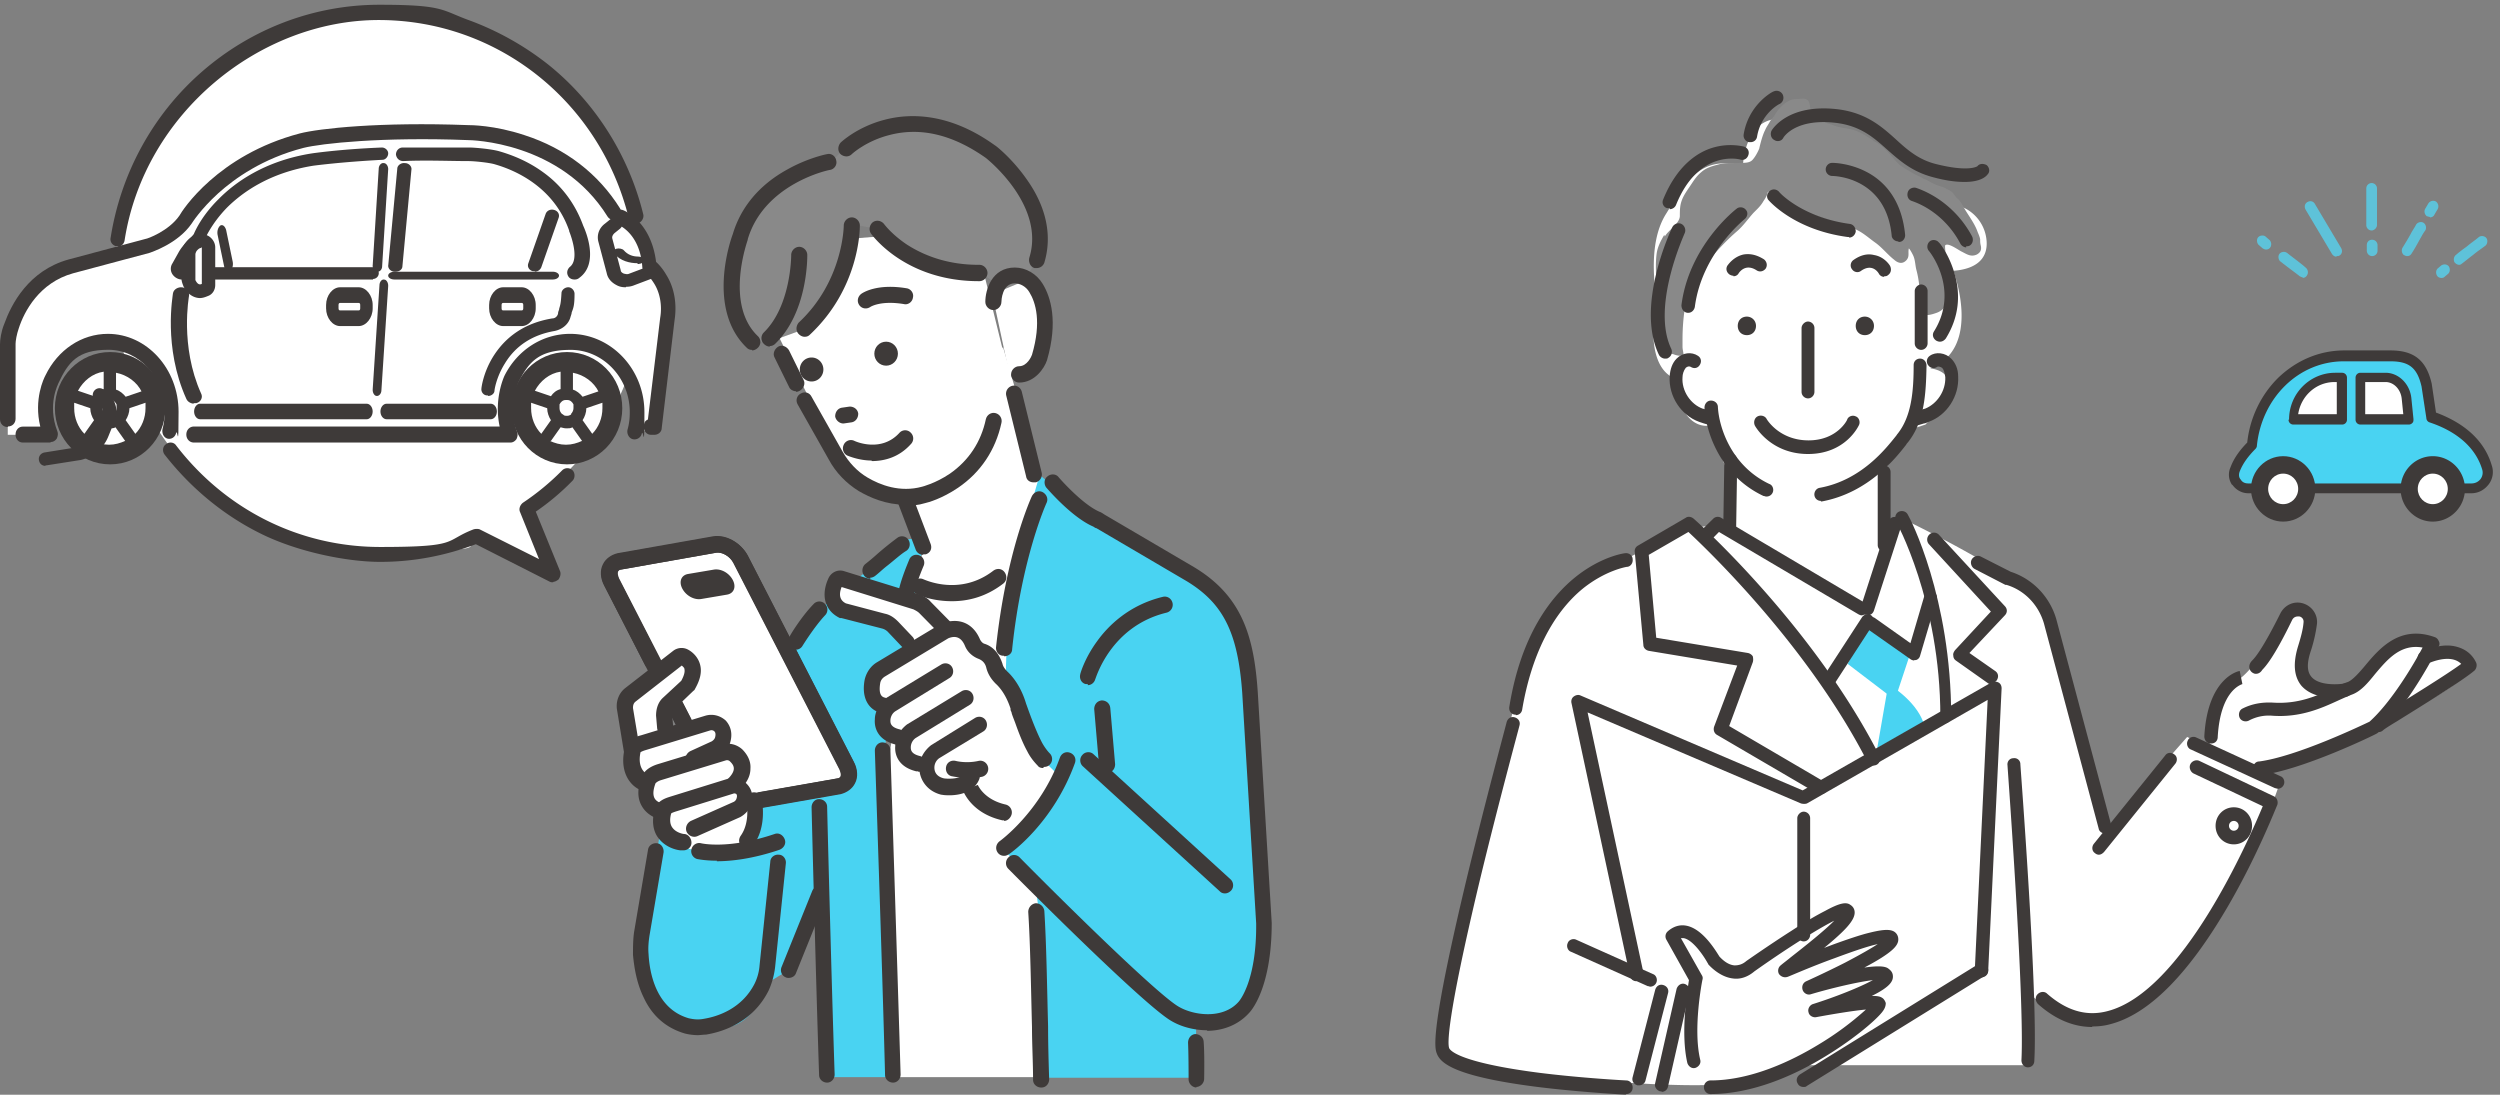 <svg width="322" height="141" fill="none" xmlns="http://www.w3.org/2000/svg"><rect width="100%" height="100%" fill="#808080" stroke="none"/><path d="M284.814 96.465l-3.108-1.545-10.638 12.078s-6.078-25.069-7.805-28.65c-1.658-3.582-17.752-11.306-17.752-11.306l-2.625.843-.69-6.53 4.075-6.11 1.727-.562c6.424-6.811.621-7.233.621-7.233 6.77-2.668 2.97-12.569 2.97-12.569 3.592-.28 4.421-2.107 4.283-3.862a5.147 5.147 0 00-2.97-4.284c-2.072-.983-5.595-2.879-8.772-5.688-4.905-4.283-13.263-5.477-13.263-5.477-6.009-1.685-6.354 5.477-6.354 5.477s4.42 1.124-.622.14c-5.042-.912-6.7 2.178-9.325 6.391-2.625 4.213-1.105 10.744-1.243 11.376-1.589 8.918 2.417 9.76 2.417 9.76.691 6.812 4.283 6.11 4.283 6.11l2.279 5.407-.207 7.303-5.319.561s-11.328 6.11-13.193 6.882c-8.288 3.37-13.124 38.06-13.124 38.06s-4.627 17.766-4.697 21.347c0 3.581 26.317 5.758 34.952 5.337 6.769-.351 11.673-2.528 11.673-2.528h28.804v-9.55s6.009 7.794 15.887.491c9.877-7.303 16.37-26.754 16.37-26.754l-2.832-2.457s25.903-8.006 27.629-13.202c0 0-3.039-2.88-5.525-1.685 0 0-.898-3.511-5.526-.14 0 0-3.868 7.513-10.776 3.16 0 0 1.589-9.06 0-8.568-1.588.492-5.388 6.882-7.736 8.778 0 0-5.457 4.985-3.868 9.129v.07z" fill="#fff"/><path d="M291.1 99.835h.138c5.388-.702 14.506-5.126 14.851-5.336 0 0 .138-.07.207-.14 3.937-3.371 7.667-10.815 7.805-11.096a.643.643 0 000-.702.841.841 0 00-.483-.492c-4.49-1.615-7.115 1.405-8.98 3.652-.829.983-1.588 1.826-2.21 2.107-.622.21-1.243.491-1.934.842-2.141.983-4.49 2.037-7.736 1.826-1.382-.07-2.694.14-3.938.773-.414.21-.552.772-.345 1.193.207.422.76.562 1.174.351a5.425 5.425 0 012.97-.632c3.661.281 6.424-.983 8.566-1.966.621-.28 1.243-.562 1.796-.772 1.105-.422 2.003-1.475 2.901-2.598 1.657-1.967 3.315-3.933 6.147-3.441-1.105 2.106-4.006 7.022-6.838 9.55-1.036.491-9.394 4.494-14.229 5.126-.484 0-.829.491-.76.983 0 .421.414.772.829.772h.069z" fill="#3E3A39"/><path d="M305.744 94.007a.975.975 0 01.069-1.264c.069-.07.207-.14 1.934-1.263 2.417-1.545 7.252-4.495 9.256-5.97-.553-.561-1.796-1.123-4.421 0-.415.211-.967 0-1.105-.42-.208-.422 0-.984.414-1.124 2.003-.913 3.661-1.053 5.043-.492 1.45.562 1.934 1.756 2.003 1.896.138.351 0 .773-.208.983-1.45 1.264-7.045 4.705-10.084 6.601-.829.492-1.589.983-1.727 1.124a.778.778 0 01-.553.21c-.207 0-.483-.07-.621-.28zm-5.112-4.143c.898 0 1.52-.14 1.589-.14.483-.07.76-.562.69-.984-.069-.491-.552-.772-.967-.702-.828.14-3.246.281-4.213-.842-.622-.703-.622-1.826-.069-3.441a19.21 19.21 0 00.76-3.37c.138-1.195-.622-2.318-1.796-2.67-1.175-.35-2.349.212-2.901 1.265-2.28 4.564-3.247 5.688-3.592 6.039-.138.14-.346.35-.415.702-.069.492.207.913.691 1.053.414.07.76-.14.967-.491.414-.421 1.52-1.615 3.868-6.46.277-.492.76-.422.898-.422s.622.21.553.773c-.069.912-.346 1.895-.691 3.02-.691 2.246-.553 3.931.414 5.125 1.106 1.264 2.902 1.545 4.214 1.545zm-15.818 5.899c.484 0 .829-.351.829-.843.346-6.039 3.04-6.741 3.178-6.811l-.346-1.686c-.138 0-4.144.843-4.559 8.427 0 .491.346.913.829.913h.069z" fill="#3E3A39"/><path d="M246.133 83.895l-2.072 6.25-6.079-4.635 2.556-5.547 5.595 3.932z" fill="#49D3F2"/><path d="M243.232 88.109s3.453 2.036 4.489 4.915l-5.94 3.37 1.451-8.355v.07z" fill="#49D3F2"/><path d="M222.786 68.938c.483 0 .829-.35.829-.842l.138-8.778c0-.491-.346-.913-.829-.913-.484 0-.829.351-.829.843l-.138 8.778c0 .491.345.912.829.912zm19.893 2.107c.484 0 .829-.421.829-.843v-9.41a.846.846 0 00-.829-.842c-.414 0-.828.421-.828.843v9.41c0 .491.414.842.828.842zm-9.809-19.732c.484 0 .829-.422.829-.843v-8.216a.846.846 0 00-.829-.842c-.414 0-.829.421-.829.842v8.216c0 .492.415.843.829.843zm.001 7.162c4.835 0 6.493-3.581 6.562-3.721.207-.422 0-.984-.415-1.124-.414-.21-.967 0-1.105.421 0 .07-1.312 2.669-4.973 2.669-3.799 0-5.388-2.739-5.388-2.739-.207-.421-.76-.562-1.174-.351-.415.21-.553.772-.346 1.194.069.14 2.072 3.651 6.839 3.651zm38.198 48.734h.207c.484-.141.76-.632.622-1.054l-7.046-26.403c-.829-2.879-3.039-5.196-5.871-6.109l-3.868-1.966c-.415-.21-.967 0-1.174.421-.208.422 0 .983.414 1.194l3.937 2.036h.138c2.349.703 4.145 2.599 4.836 4.986l7.045 26.403c.069.421.484.632.829.632l-.069-.14zm-51.598 32.792c0-.491.414-.842.829-.842 5.249 0 10.499-2.528 13.953-4.635a38.831 38.831 0 006.078-4.494c-1.588.14-4.144.562-6.424.983-.414.07-.898-.211-.967-.632-.138-.421.138-.913.553-1.053 2.901-.913 6.078-2.177 7.736-3.09-1.796.211-5.18.983-8.012 1.826-.415.14-.898-.141-1.037-.562-.138-.421 0-.913.484-1.124 0 0 2.487-1.123 4.973-2.387 2.142-1.124 3.454-1.896 4.214-2.388-1.036.211-2.763.773-5.595 1.826-3.109 1.124-5.941 2.388-6.01 2.388-.414.14-.829 0-1.105-.351a.887.887 0 01.207-1.124c.415-.351.898-.702 1.313-1.053 1.796-1.405 4.282-3.371 5.595-4.705-2.28 1.123-6.631 3.932-10.292 6.53-.829.703-1.796 1.054-2.763.913-1.796-.21-3.109-1.755-3.178-1.825 0 0 0-.071-.069-.141-.414-.772-1.865-3.019-3.108-3.23h-.345l2.693 4.775c.139.211.139.421.07.632 0 0-1.244 6.179-.277 10.252.138.492-.207.913-.621 1.054-.484.14-.898-.211-1.036-.632-.898-3.933-.001-9.27.207-10.674l-2.901-5.196a.86.86 0 01.138-1.054c.69-.632 1.519-.913 2.348-.772 2.211.351 3.938 3.371 4.352 4.003.207.21.967 1.053 1.934 1.123.553 0 1.036-.14 1.52-.562 0 0 2.901-2.036 5.871-3.932 1.727-1.124 3.177-1.966 4.283-2.528 1.795-.983 2.693-1.194 3.246-.772.345.21.553.561.553.983 0 .983-1.106 2.247-3.938 4.564.346-.14.76-.281 1.106-.421 1.934-.703 3.591-1.264 4.766-1.545 2.003-.492 2.97-.492 3.453.14.208.281.277.632.208.983-.138.562-.622 1.405-4.352 3.371 2.003-.281 2.763-.14 3.108.14.277.211.484.422.553.773.138.772-.276 1.545-2.694 2.738.967 0 1.174.141 1.382.281.207.141.345.422.414.632 0 .492-.207.843-.484 1.194-.898 1.124-3.937 3.722-8.012 6.109-3.454 2.037-8.704 4.424-14.091 4.424-.484 0-.829-.421-.829-.842v-.071z" fill="#3E3A39"/><path d="M214.429 30.457c.483-.842 1.865-1.615 1.934-2.598 0-.562 0-1.123.138-1.685.207-.773.552-1.264.967-1.896.552-.772.898-1.475 1.658-2.107.621-.561 1.381-.772 2.21-.983.898-.28 1.934-.14 2.901-.21.484 0 1.105 0 1.451-.352.345-.35.69-.983.898-1.474 0 0 .345-1.615.759-2.388.139-.35.346-.632.553-.983.207-.421.622-.772.829-1.194.345-.561 1.036-1.264 1.589-1.544.345-.211.69-.281 1.105-.281.414 0 .967-.14 1.312.07.346.21.346.632.415.983s.276.702.552.913c.277.28.691.562 1.036.772.208.14.346.281.553.351.276.14.553.14.829.281.829.351 1.796.351 2.694.632.621.21 1.174.492 1.796.913.207.14.414.21.552.351.277.21.622.351.898.562.898.632 1.658 1.685 2.418 2.458.414.421.967.702 1.45.983.415.28.829.491 1.313.702.207.07.345.21.483.28.208.071.415.141.622.282.414.21.76.421 1.174.562.346.14.76.21 1.105.42.277.141.76.352.967.633.139.21.277.421.415.562.138.14.276.21.414.421.277.351.484.772.691 1.123.553.913 1.243 1.826 1.589 2.81.138.35.276.631.345.982 0 .281 0 .492.069.773.138.562 0 .913-.483 1.194-.76.35-1.244 0-1.934-.351-.346-.14-1.727-1.194-2.142-.843-.069.07 0 .562 0 .702 0 .492.208.983.415 1.475.207.561.207.983.276 1.545 0 .491.207.913.207 1.334 0 1.404-.621 3.16-2.003 3.651-.414.14-1.174.422-1.589.211-.483-.28-.483-1.334-.552-1.756 0-1.264-.138-2.738-.484-4.002-.138-.562-.138-1.124-.345-1.685-.069-.211-.484-.983-.622-1.054-.138.562.138 1.053-.345 1.545-.484.492-1.036.351-1.52-.07-.898-.702-1.588-1.615-2.486-2.247-.691-.492-1.313-1.053-2.073-1.475-1.174-.632-2.279-.913-3.522-1.264-1.175-.35-2.28-.772-3.385-1.194-.622-.28-1.243-.632-1.865-.912-.553-.281-1.243-.492-1.796-.843-.207-.14-.483-.281-.691-.492-.069-.07-.138-.35-.345-.35-.207 0-.138.21-.207.35a5.271 5.271 0 01-.484.843c-.345.632-.829 1.053-1.312 1.545-.691.772-1.313 1.685-2.142 2.387-.897.773-1.726 1.616-2.555 2.528-2.072 2.247-3.799 4.916-4.214 8.005a27.624 27.624 0 00-.207 3.371v.913c0 .421.138.772.138 1.123-.414.141-.967 0-1.312-.14-.553-.14-.898-.07-1.244-.632-.552-.983-.345-2.177-.483-3.3-.138-1.686-.484-3.23-.484-4.916 0-1.334-.138-2.809.069-4.213.139-.843.553-1.615.967-2.317l.07.21z" fill="#898989"/><path d="M246.755 54.753h.345c.207-.07.484-.14.691-.21.207 0 .414-.141.622-.211 2.348-.843 3.937-3.3 3.799-5.829 0-.983-.346-1.755-.898-2.317-.76-.773-2.003-.913-2.763-.351-.415.28-.484.843-.208 1.194.277.42.829.491 1.175.21.138-.07.414 0 .621.14.277.282.346.773.415 1.195.069 1.755-1.036 3.44-2.625 4.072-.138 0-.345.14-.553.14-.276.071-.621.141-.898.282-.414.21-.621.702-.483 1.123.138.351.483.562.76.562zm-26.248 0c.345 0 .622-.21.76-.562.207-.421 0-.983-.484-1.123-.276-.14-.621-.211-.898-.281-.207 0-.345-.14-.552-.14-1.589-.563-2.763-2.318-2.625-4.073 0-.352.138-.843.414-1.194.208-.21.484-.21.622-.14.415.28.898.21 1.174-.211.277-.422.208-.913-.207-1.194-.829-.562-2.003-.422-2.763.351-.552.562-.829 1.334-.898 2.317-.138 2.528 1.451 4.986 3.799 5.829l.622.21c.276.07.483.14.691.21h.345z" fill="#3E3A39"/><path d="M227.552 63.953a.85.85 0 00.76-.492c.207-.421 0-.983-.415-1.123-4.904-2.318-6.493-7.303-6.631-9.902 0-.491-.414-.842-.898-.842-.483 0-.829.421-.829.913.139 2.949 1.934 8.707 7.599 11.375.138 0 .207.07.345.07h.069zm19.894-18.89c.483 0 .829-.422.829-.843v-6.74a.847.847 0 00-.829-.843c-.415 0-.829.421-.829.843v6.741c0 .492.414.843.829.843zm5.801-13.342c.139 0 .277 0 .415-.07.414-.21.553-.772.345-1.194-1.519-2.879-4.144-5.196-7.183-6.25-.415-.14-.967.071-1.106.563-.138.491.069.983.553 1.123 2.625.913 4.904 2.95 6.217 5.477.138.281.483.492.759.492v-.14zm-38.75 14.466c.138 0 .277 0 .346-.07.414-.211.621-.703.414-1.194-2.625-5.478 1.727-14.817 1.727-14.887.207-.422 0-.983-.415-1.194-.414-.21-.967 0-1.174.421-.207.422-4.766 10.112-1.727 16.432.138.28.484.492.76.492h.069zm34.399-23.385c-2.625-.702-4.213-2.106-5.802-3.51-1.727-1.545-3.385-3.02-6.424-3.441-5.319-.703-6.907 1.755-6.977 1.896-.207.42-.759.561-1.174.28-.414-.21-.552-.772-.345-1.193.069-.14 2.141-3.582 8.703-2.739 3.523.492 5.457 2.177 7.322 3.862 1.451 1.334 2.901 2.598 5.112 3.16 4.144 1.053 5.318.351 5.387.281.277-.351.76-.351 1.175-.14.345.28.483.842.138 1.193-.208.281-.898.983-2.97.983-1.037 0-2.349-.14-4.145-.632zm-10.706 7.796c.414 0 .76-.351.829-.773 0-.491-.277-.913-.76-.983-6.148-.843-9.118-4.073-9.118-4.143-.345-.351-.829-.421-1.243-.07-.346.35-.415.842-.069 1.194.138.14 3.315 3.791 10.154 4.704h.138l.069.07zm6.355.562h.069c.484 0 .829-.492.76-.983-.484-4.776-2.97-7.023-5.043-8.076-2.21-1.123-4.213-1.123-4.351-1.123-.484 0-.829.42-.829.842 0 .492.414.843.829.843.276 0 6.907.14 7.667 7.654 0 .421.414.772.829.772l.069.07zM225.48 18.309c.414 0 .76-.28.829-.702.483-2.95 2.832-4.213 2.901-4.213.414-.211.622-.703.414-1.194a.882.882 0 00-1.174-.422c-.138 0-3.246 1.686-3.868 5.548-.069.491.276.913.691.983h.207zm-10.431 8.637c.346 0 .691-.21.829-.562 2.902-7.162 8.082-5.898 8.289-5.828.484.14.898-.14 1.036-.632.139-.492-.138-.913-.621-1.053-.069 0-1.796-.492-3.937.14-1.935.562-4.628 2.247-6.424 6.671-.208.421 0 .983.483 1.124h.345v.14zm2.418 13.342c.414 0 .76-.351.829-.773.898-6.881 6.355-11.235 6.424-11.305.345-.281.483-.843.138-1.194-.276-.351-.829-.421-1.174-.14-.277.21-6.148 4.845-7.115 12.429 0 .491.276.913.76.983h.138zm22.725.492c.622 0 1.175.49 1.175 1.193 0 .702-.484 1.194-1.175 1.194-.69 0-1.174-.492-1.174-1.194s.484-1.194 1.174-1.194zm-15.195 0c.621 0 1.174.49 1.174 1.193 0 .702-.483 1.194-1.174 1.194s-1.174-.492-1.174-1.194.483-1.194 1.174-1.194zm24.866 3.23c.276 0 .552-.14.76-.421 1.657-2.669 2.003-5.618 1.036-8.637-.691-2.248-1.865-3.722-1.934-3.722-.277-.351-.829-.422-1.175-.14-.345.28-.414.842-.138 1.193.207.21 4.007 5.056.691 10.393-.276.421-.138.913.276 1.194.138.07.277.14.484.14zm-7.184-8.427c.138 0 .345 0 .483-.14.415-.281.484-.773.277-1.194-.069-.14-.76-1.194-2.073-1.404-.828-.211-1.726 0-2.624.632-.415.28-.484.842-.208 1.193.277.422.829.492 1.175.211 1.312-.913 2.072 0 2.279.351a.759.759 0 00.691.422v-.07zm-19.41 0c.277 0 .553-.14.691-.42.207-.282.967-1.195 2.28-.352.414.28.898.14 1.174-.21.276-.422.138-.914-.207-1.194-.898-.562-1.727-.773-2.625-.632-1.313.28-2.003 1.334-2.072 1.404-.277.421-.138.913.276 1.194.138.07.276.14.483.14v.07zm11.26 29.001h.138c6.009-1.123 9.532-5.617 10.844-7.303.07-.14.139-.21.208-.28 2.141-2.669 2.348-6.18 2.417-9.902 0-.491-.345-.912-.829-.912-.483 0-.828.35-.828.842 0 3.37-.277 6.6-2.073 8.848-.069.07-.138.21-.207.28-1.243 1.546-4.421 5.689-9.808 6.672-.484.07-.76.562-.691.983a.824.824 0 00.829.702v.07zm5.18 14.676c.276 0 .552-.14.76-.42.207-.422.069-.984-.277-1.194L221.68 66.69a.827.827 0 00-1.036.14l-1.727 1.686a.901.901 0 000 1.264.866.866 0 001.244 0l1.243-1.264 17.959 10.604c.138.07.277.14.415.14h-.069z" fill="#3E3A39"/><path d="M240.538 79.26c.346 0 .691-.21.829-.631l3.523-10.885c.138-.491-.069-.983-.552-1.123-.484-.14-.968.07-1.106.562l-3.522 10.884c-.139.491.069.983.552 1.123h.276v.07zm5.94 5.76h.276a.755.755 0 00.553-.563l2.141-7.232a.845.845 0 00-.552-1.054c-.484-.14-.898.14-1.036.562l-1.796 6.11-4.559-3.23c-.415-.282-.898-.141-1.175.21-.276.421-.138.913.208 1.194l5.595 3.932c.138.07.345.14.483.14l-.138-.07z" fill="#3E3A39"/><path d="M235.427 88.74a.76.76 0 00.691-.42l5.111-7.865c.276-.422.138-.913-.207-1.194-.415-.281-.898-.14-1.174.21l-5.112 7.865c-.276.421-.138.913.207 1.194.138.07.277.14.484.14v.07z" fill="#3E3A39"/><path d="M210.837 126.309h.207c.483-.07.76-.562.622-1.053l-7.184-33.496 27.491 11.727c.277.071.553.071.76 0l23.278-13.342-1.658 34.83c0 .492.346.913.829.913.484 0 .898-.351.898-.843l1.727-36.374c0-.351-.138-.632-.414-.773a1.01 1.01 0 00-.898 0l-24.314 13.904-28.597-12.218c-.276-.14-.622-.07-.898.14-.276.21-.345.562-.276.843l7.529 35.11a.824.824 0 00.829.702l.069-.07z" fill="#3E3A39"/><path d="M232.318 140.002c.138 0 .277 0 .415-.14l22.932-14.185c.415-.281.553-.773.277-1.194-.277-.421-.76-.562-1.175-.281l-22.932 14.185c-.415.281-.553.772-.277 1.194.139.281.415.421.76.421zm-22.863.913c.484 0 .829-.351.829-.842 0-.492-.345-.913-.829-.913 0 0-5.595-.281-11.19-.983-10.361-1.335-11.466-2.879-11.604-3.16-.208-.492-.415-3.441 4.006-21.909 2.418-9.972 5.042-19.592 5.042-19.662.139-.492-.138-.913-.621-1.053-.484-.14-.898.14-1.036.632 0 .07-2.625 9.76-5.043 19.732-4.904 20.434-4.213 22.26-3.937 22.962.484 1.264 2.418 2.949 12.986 4.283 5.664.703 11.259.984 11.328.984l.069-.071zm22.863-19.662c.484 0 .829-.421.829-.843v-15.027a.846.846 0 00-.829-.842c-.414 0-.828.421-.828.842v15.027c0 .492.414.843.828.843zm37.161 10.955c.76 0 1.52-.071 2.28-.281 4.973-1.264 10.085-6.39 15.265-15.309 3.799-6.53 6.217-12.85 6.286-12.92.138-.422 0-.913-.414-1.124l-9.602-4.564c-.414-.21-.967 0-1.174.421-.207.422 0 .983.414 1.194l8.911 4.213c-1.727 4.143-10.292 23.946-20.031 26.403-2.694.703-5.25-.07-7.737-2.247-.345-.351-.898-.281-1.243.07-.345.352-.276.913.069 1.264 2.21 1.967 4.559 2.95 6.976 2.95v-.07zm.829-22.12c.277 0 .484-.14.691-.351l9.187-11.376c.276-.35.276-.913-.138-1.194-.346-.28-.898-.28-1.174.14l-9.187 11.377c-.277.351-.277.913.138 1.193a.774.774 0 00.552.211h-.069z" fill="#3E3A39"/><path d="M212.563 127.081a.848.848 0 00.76-.492c.207-.421 0-.983-.414-1.123l-9.878-4.424c-.414-.211-.967 0-1.105.421-.207.421 0 .983.414 1.123l9.878 4.424c.138 0 .207.071.345.071zm43.931-39.113c.276 0 .552-.14.69-.351.277-.422.208-.913-.207-1.194l-3.315-2.317 4.559-4.845c.345-.352.345-.843 0-1.194l-8.497-9.2a.865.865 0 00-1.243 0 .901.901 0 000 1.265l7.944 8.637-4.628 4.986c-.139.21-.277.421-.208.702 0 .28.139.491.346.632l4.075 2.879c.138.14.346.14.484.14v-.14zm-21.965 14.326c.276 0 .553-.141.76-.422.207-.421.069-.983-.346-1.193l-12.226-7.163 3.04-8.216c.069-.21.069-.491 0-.772a1.01 1.01 0 00-.622-.422l-11.812-1.966-.967-10.673 5.112-2.95c2.555 2.388 15.403 14.677 23.07 29.634.208.421.76.561 1.175.35.414-.21.552-.772.345-1.193-8.634-16.923-23.761-30.406-23.969-30.546-.276-.21-.69-.281-.967-.07l-6.147 3.58a.804.804 0 00-.415.844l1.105 11.937c0 .422.346.702.691.773l11.397 1.896-2.97 7.864c-.138.422 0 .843.346 1.054l12.847 7.513c.139.07.277.141.415.141h.138zm-23.416 37.498c.414 0 .759-.281.829-.632l2.901-11.236c.138-.491-.138-.912-.622-1.053-.484-.14-.898.141-1.036.632l-2.901 11.235c-.138.492.138.913.621 1.054h.208zm82.266-38.201a.848.848 0 00.759-.492c.208-.421 0-.983-.414-1.123l-10.845-4.986c-.414-.21-.967 0-1.105.421-.207.421 0 .983.415 1.124l10.844 4.985c.138 0 .207.071.346.071zm-79.366 39.043c.415 0 .76-.281.829-.702l2.763-12.149c.138-.491-.207-.912-.621-1.053-.484-.14-.898.211-1.037.632l-2.762 12.148c-.139.492.207.913.621 1.054h.207v.07zm71.354-34.268c0-1.334 1.036-2.387 2.349-2.387 1.312 0 2.348 1.053 2.348 2.387s-1.036 2.388-2.348 2.388c-1.313 0-2.349-1.054-2.349-2.388zm1.727 0c0 .351.276.632.622.632a.624.624 0 00.621-.632.624.624 0 00-.621-.632.624.624 0 00-.622.632zm-91.869-14.255c.415 0 .76-.28.829-.702 1.174-6.952 3.868-12.359 7.806-15.59 2.97-2.387 5.664-2.808 5.664-2.808.483 0 .829-.492.76-.983 0-.492-.484-.843-.968-.773-.138 0-3.108.422-6.423 3.09-3.04 2.458-6.977 7.303-8.497 16.713-.069.491.208.913.691.983h.138v.07z" fill="#3E3A39"/><path d="M305.536 32.986c.345 0 .691-.28.691-.702v-.702c0-.352-.277-.703-.691-.703-.415 0-.691.281-.691.703v.702c0 .35.276.702.691.702zm-.069-3.301c.346 0 .691-.351.691-.702v-4.705a.698.698 0 00-.691-.702c-.345 0-.69.28-.69.702v4.705c0 .35.276.702.69.702zm-4.49 3.301c.138 0 .208 0 .346-.07.345-.211.414-.632.207-.983l-3.385-5.688c-.207-.351-.621-.422-.967-.211-.345.21-.414.632-.207.983l3.385 5.688c.138.21.345.351.552.351l.069-.07zm9.05 0c.207 0 .414-.07.552-.28.415-.633.76-1.265 1.105-1.897.208-.351.415-.772.691-1.123.207-.352.069-.773-.207-.983-.345-.211-.76-.07-.967.21-.207.421-.484.773-.691 1.194-.345.632-.691 1.194-1.036 1.755-.207.281-.138.773.138.984.138.07.276.14.415.14zM312.996 28c.207 0 .484-.14.553-.351l.414-.702c.207-.351.069-.773-.207-.983-.345-.21-.76-.07-.967.21l-.415.703c-.207.35-.069.772.208.983.138 0 .207.07.345.07l.069.07zm-16.439 7.794c.207 0 .414-.07.552-.28a.76.76 0 00-.069-.984c-.621-.562-1.312-1.053-1.934-1.545-.207-.14-.345-.28-.552-.421-.277-.21-.76-.14-.967.14-.208.281-.139.773.138.983.207.14.345.281.552.422.622.491 1.313.983 1.934 1.474.139.07.277.14.415.14l-.069.071zm-4.697-3.651c.207 0 .414-.07.552-.281.208-.281.139-.773-.138-.983l-.483-.422c-.277-.21-.76-.14-.967.14-.208.282-.138.773.138.984l.483.421c.138.07.277.14.415.14zm22.587 3.652c.138 0 .276 0 .414-.14l.415-.351c.276-.211.345-.632.138-.983-.207-.281-.622-.352-.967-.14l-.415.35c-.276.21-.345.632-.138.983.138.211.345.281.553.281zm2.21-1.686c.138 0 .277 0 .415-.14.483-.352.967-.773 1.45-1.124.484-.421 1.036-.772 1.589-1.194.276-.21.345-.702.138-.983-.207-.28-.691-.35-.967-.14-.483.421-1.036.772-1.52 1.194-.483.35-.967.702-1.45 1.123-.276.21-.346.702-.138.983.138.14.345.281.552.281h-.069z" fill="#5EC2D9"/><path d="M250.484 93.165c.484 0 .829-.422.829-.843 0-15.378-5.318-25.63-5.595-26.052-.207-.421-.76-.562-1.174-.35-.414.21-.553.771-.345 1.193 0 .07 5.718 10.252 5.718 25.21l.567.842z" fill="#3E3A39"/><path d="M290.064 57.352c.621-6.46 5.664-11.517 11.811-11.517h5.941c2.694 0 4.006.984 4.628 3.792l.621 4.073c3.869 1.334 6.148 3.511 7.046 6.18.553 1.474-.553 3.02-2.141 3.02h-27.63c-1.796 0-2.901-1.967-2.003-3.512a7.92 7.92 0 011.658-2.106l.069.07z" fill="#49D3F2"/><path d="M287.508 62.478a2.327 2.327 0 01-.207-2.317c.415-1.124 1.174-2.177 2.141-3.16.346-3.23 1.796-6.18 4.007-8.357 2.348-2.247 5.318-3.51 8.496-3.51h5.94c3.039 0 4.628 1.263 5.319 4.283l.553 3.721c3.799 1.405 6.285 3.722 7.183 6.812a2.62 2.62 0 01-.414 2.458c-.553.702-1.313 1.123-2.211 1.123h-28.734c-.829 0-1.589-.421-2.073-1.123v.07zm20.308-15.94h-5.94c-5.802 0-10.569 4.705-11.19 10.884 0 .14-.069.28-.207.421-.898.913-1.589 1.826-2.004 2.88-.138.35-.138.772.139 1.053.207.35.552.491.967.491h28.734c.484 0 .898-.21 1.175-.562a1.38 1.38 0 00.207-1.264c-.829-2.738-3.177-4.845-6.769-6.038a.61.61 0 01-.415-.562l-.621-4.073c-.553-2.388-1.589-3.23-4.007-3.23h-.069z" fill="#3E3A39"/><path d="M309.957 51.242l.276 2.739h-6.217v-5.407h3.247c1.381 0 2.487 1.123 2.694 2.668z" fill="#fff"/><path d="M303.395 54.052v-5.407c0-.351.277-.632.622-.632h3.246c1.658 0 3.109 1.404 3.316 3.23l.276 2.738c0 .211 0 .352-.138.492a.622.622 0 01-.483.21h-6.217a.625.625 0 01-.622-.631zm5.941-2.739c-.139-1.194-1.037-2.107-2.073-2.107h-2.624v4.143h4.904l-.207-2.036z" fill="#3E3A39"/><path d="M300.77 48.574h.898v5.407h-6.285c0-3.02 2.417-5.407 5.318-5.407h.069z" fill="#fff"/><path d="M294.83 54.052c0-3.37 2.694-6.04 5.941-6.04h.898c.345 0 .621.282.621.633v5.407a.624.624 0 01-.621.632h-6.286a.625.625 0 01-.622-.632h.069zm6.217-4.846h-.345c-2.418 0-4.352 1.826-4.697 4.143h4.973v-4.143h.069zm12.295 9.55c2.279 0 4.144 1.896 4.144 4.213s-1.865 4.213-4.144 4.213-4.144-1.896-4.144-4.213 1.865-4.213 4.144-4.213z" fill="#3E3A39"/><path d="M313.342 64.936c1.068 0 1.934-.88 1.934-1.966 0-1.086-.866-1.967-1.934-1.967-1.069 0-1.934.88-1.934 1.967 0 1.085.865 1.966 1.934 1.966z" fill="#fff"/><path d="M294.071 58.756c2.279 0 4.144 1.896 4.144 4.213s-1.865 4.213-4.144 4.213c-2.28 0-4.145-1.896-4.145-4.213s1.865-4.213 4.145-4.213z" fill="#3E3A39"/><path d="M294.071 64.936c1.068 0 1.934-.88 1.934-1.966 0-1.086-.866-1.967-1.934-1.967s-1.934.88-1.934 1.967c0 1.085.866 1.966 1.934 1.966z" fill="#fff"/><path d="M261.191 137.473c.484 0 .829-.351.829-.842.484-8.287-1.727-37.007-1.796-38.2a.77.77 0 00-.898-.773c-.483 0-.829.421-.76.913 0 .28 2.211 29.844 1.796 37.989 0 .492.346.913.829.913z" fill="#3E3A39"/><path d="M115.032 60.722l3.868 9.69-4.559 28.089 1.243 40.236h18.512l-.276-28.931.138-48.733-4.766-16.362-14.16 16.01z" fill="#fff"/><path d="M133.957 61.073s-8.012 24.648-2.417 37.92l2.279 18.608.276 21.207h19.963v-15.519l8.841-6.39-2.486-34.83s-4.214-8.286-11.536-10.112l-11.259-7.583-3.73-3.23.069-.07z" fill="#49D3F2"/><path d="M99.144 40.99l7.322 14.886s4.351 9.34 11.466 8.005c0 0 10.914-2.317 10.016-12.218h2.832l-5.457-22.19-20.791 1.685-5.388 9.902v-.07zm28.804-2.107s-.069-4.705 3.937-3.16c0 0 4.283 2.107 2.072 11.025 0 0-.207 2.036-3.937 1.474l-2.003-9.339h-.069z" fill="#fff"/><path d="M109.713 28.982s-.207 10.182-5.733 13.272l-4.836 1.755h-2.279s-6.424-7.233.415-17.064c0 0 2.486-4.985 10.43-6.74 0 0 7.253-8.217 16.716-2.529 0 0 12.019 6.46 9.117 15.8l-1.657 2.739-2.556 1.053-3.039-2.177s-8.635.14-13.677-5.688l-2.832-.491-.069.07z" fill="#898989"/><path d="M101.562 85.088l4.006-6.6 11.052-8.989 2.279-.28-.345 3.3-4.835 24.858 1.312 41.36h-8.496l-.967-23.664-3.937 9.831-5.388 3.3-1.658-22.049 6.977-21.067z" fill="#49D3F2"/><path d="M134.372 97.868l-4.352-9.199-2.072-2.317-.829-1.966-2.694-2.598-2.625-.983-2.417-3.582-10.914-2.808s-2.556 2.527.138 4.143l5.872 1.685 3.177 3.37-4.628 3.441s-1.658 2.95 1.243 4.143c0 0-1.588 3.16 2.211 3.862 0 0-.346 2.669 2.832 3.792 0 0-.138 3.582 5.042 2.528 0 0 2.072 3.02 5.457 3.441l3.868 4.986 6.355-6.32-5.733-5.618h.069z" fill="#fff"/><path d="M129.191 109.525s6.976-5.968 9.118-12.71l24.521 21.909s1.036 11.095-4.352 12.219c0 0-3.177 1.545-5.733.14l-23.554-21.628v.07zm-44.069-2.879l-2.486 14.536s.69 13.202 8.841 11.165c0 0 7.115 1.826 7.736-9.69l1.175-14.325s-8.98 5.056-15.266-1.686z" fill="#49D3F2"/><path d="M102.529 50.4c-.346 0-.76-.211-.898-.562l-1.865-3.792c-.277-.492 0-1.124.483-1.405.484-.28 1.105 0 1.382.492l1.865 3.792c.276.491 0 1.123-.484 1.404-.138.07-.276.14-.483.14v-.07zm14.022 14.605c-2.418 0-4.49-.912-5.941-1.755-1.588-.983-2.97-2.388-3.868-4.073l-4.006-7.092c-.276-.492-.138-1.124.414-1.404.484-.281 1.105-.141 1.382.42l4.006 7.093c.76 1.334 1.865 2.528 3.177 3.3 1.658.984 4.214 1.967 7.046 1.194 0 0 1.727-.421 3.592-1.685 2.417-1.685 4.006-4.073 4.628-7.022.138-.562.691-.913 1.243-.773.553.14.898.703.76 1.264-.76 3.511-2.694 6.39-5.595 8.357-2.072 1.404-3.868 1.896-4.214 1.966-.897.28-1.795.351-2.693.351l.069-.14zm14.712-15.729c-.553 0-1.036-.491-1.036-1.053 0-.562.483-1.053 1.036-1.053 1.036 0 1.589-1.264 1.658-1.475 1.243-4.213.483-6.741-.346-8.076-.414-.702-1.174-1.123-1.865-1.123-1.657 0-1.726 2.247-1.726 2.387 0 .562-.484 1.054-1.036 1.054-.553 0-1.037-.492-1.037-1.054 0-1.544.829-4.424 3.799-4.424 1.451 0 2.833.843 3.592 2.107 1.036 1.685 2.004 4.845.553 9.831-.345 1.053-1.589 2.88-3.592 2.88zm-17.131-2.177c.84 0 1.52-.692 1.52-1.545 0-.854-.68-1.545-1.52-1.545-.839 0-1.519.691-1.519 1.545 0 .853.68 1.544 1.519 1.544z" fill="#3E3A39"/><path d="M104.532 49.136c.839 0 1.52-.692 1.52-1.545 0-.854-.681-1.545-1.52-1.545s-1.519.691-1.519 1.545c0 .853.68 1.545 1.519 1.545zm4.075 5.407c-.484 0-.967-.422-1.036-.913 0-.562.345-1.054.898-1.124l.967-.14c.552 0 1.036.35 1.105.913 0 .561-.345 1.053-.898 1.123l-.967.14h-.138.069zm3.661 4.775c-1.243 0-2.417-.351-3.108-.632-.484-.211-.76-.843-.484-1.405.208-.491.829-.772 1.382-.491.138.07 3.454 1.545 5.802-1.054a.99.99 0 011.451 0 1.03 1.03 0 010 1.475c-1.52 1.685-3.385 2.177-5.043 2.177v-.07zm-.76-19.592a.98.98 0 01-.829-.422c-.345-.491-.207-1.123.277-1.474.207-.14 2.003-1.334 5.802-.702.552.07.967.632.829 1.193-.069.562-.622.983-1.175.843-2.97-.492-4.282.351-4.282.351-.207.14-.415.21-.622.21zm-7.874 3.651c-.276 0-.552-.14-.76-.351-.414-.422-.345-1.054 0-1.475 5.733-5.337 5.803-12.429 5.803-12.5 0-.56.483-1.052 1.036-1.052.552 0 1.036.491 1.036 1.053 0 .562-.069 8.075-6.424 14.044-.207.21-.415.28-.691.28zm-4.49 1.265c-.276 0-.552-.141-.76-.352a1.03 1.03 0 010-1.474c3.523-3.441 3.523-9.901 3.523-9.972 0-.561.484-1.053 1.036-1.053.553 0 1.036.492 1.036 1.053 0 .562 0 7.444-4.144 11.446a.98.98 0 01-.69.281v.07zm26.939-8.427c-9.394 0-13.676-5.828-13.884-6.11-.345-.49-.207-1.123.208-1.474.483-.351 1.105-.21 1.45.21 0 0 .967 1.335 2.97 2.67 2.625 1.685 5.734 2.597 9.187 2.597h.138c.553 0 1.037.492 1.037 1.054s-.484 1.053-1.037 1.053h-.207.138z" fill="#3E3A39"/><path d="M96.865 45.063c-.277 0-.484-.07-.691-.281-5.18-4.986-2.072-13.904-1.796-14.606 1.036-3.511 3.454-6.39 7.045-8.356 2.625-1.475 5.043-1.967 5.112-1.967.553-.14 1.105.281 1.174.843.138.562-.276 1.124-.829 1.194-.138 0-8.427 1.755-10.568 8.918v.07c0 .07-3.04 8.286 1.312 12.43a1.03 1.03 0 010 1.474c-.207.21-.483.35-.76.35v-.07zm36.678-10.533h-.276c-.552-.141-.829-.773-.691-1.335 2.073-6.67-5.249-12.57-5.595-12.85-4.282-3.02-8.427-4.003-12.433-2.95-3.039.773-4.835 2.458-4.835 2.458-.415.422-1.036.351-1.451 0-.414-.421-.345-1.053 0-1.474.069-.07 2.142-2.037 5.664-2.95 3.178-.842 8.289-.983 14.23 3.3.069 0 2.21 1.686 4.075 4.354 2.556 3.582 3.316 7.303 2.279 10.744a1.04 1.04 0 01-.967.702zm-14.644 36.936a1.04 1.04 0 01-.967-.703l-2.349-6.179c-.207-.562 0-1.123.622-1.334.553-.21 1.105 0 1.313.632l2.348 6.18c.207.561 0 1.123-.622 1.334h-.345v.07zm14.23-9.34c-.484 0-.898-.28-.967-.772l-2.556-10.393a1.048 1.048 0 01.76-1.264c.552-.14 1.105.21 1.243.772l2.556 10.393a1.048 1.048 0 01-.76 1.264h-.276zm-3.8 22.33h-.138c-.553 0-.967-.562-.898-1.123 1.312-12.219 4.49-19.17 4.628-19.451.276-.492.829-.773 1.381-.492.484.28.76.843.484 1.404 0 0-3.178 6.952-4.421 18.82 0 .561-.484.912-1.036.912v-.07zm-12.434-.842c-.276 0-.552-.14-.76-.352l-1.795-1.895a1.644 1.644 0 00-.76-.422l-5.181-1.334h-.207c-1.934-.913-2.487-2.879-1.52-5.056.346-.843 1.244-1.264 2.073-.983l9.532 2.95c.621.21 1.174.49 1.589.982l2.624 2.669a1.029 1.029 0 010 1.474.99.99 0 01-1.45 0l-2.625-2.668c-.207-.21-.484-.351-.76-.492l-9.256-2.879c-.552 1.405.138 1.896.553 2.107l5.042 1.334c.691.14 1.244.562 1.727 1.054l1.796 1.896c.414.42.345 1.053 0 1.474a.981.981 0 01-.691.281l.069-.14zm-1.243 12.289h-.276c-2.556-.632-2.763-2.458-2.694-3.23 0-1.053.621-2.107 1.519-2.809l7.046-4.283c.484-.281 1.105-.14 1.381.35.277.492.139 1.124-.345 1.405l-6.976 4.284c-.415.28-.622.772-.622 1.193 0 .281 0 .843 1.174 1.124.553.14.898.702.76 1.264-.138.491-.553.772-.967.772v-.07z" fill="#3E3A39"/><path d="M118.277 99.344h-.276c-2.556-.632-2.763-2.458-2.694-3.23 0-1.124.621-2.107 1.519-2.81l7.046-4.283c.484-.28 1.105-.14 1.381.351.277.492.139 1.124-.345 1.405l-6.976 4.283a1.474 1.474 0 00-.622 1.194c0 .28 0 .843 1.174 1.123.553.14.898.703.76 1.264-.138.492-.553.773-.967.773v-.07z" fill="#3E3A39"/><path d="M122.422 102.433c-.414 0-.76 0-1.105-.07h-.069c-2.003-.492-2.901-2.177-2.832-3.582 0-1.053.621-2.106 1.519-2.808l5.665-3.511c.483-.281 1.105-.14 1.381.35.276.492.138 1.124-.345 1.405l-5.664 3.44a1.477 1.477 0 00-.622 1.195c0 .21 0 1.123 1.243 1.404.484.07 2.28.14 2.625-.702.207-.492.829-.773 1.382-.492.483.21.759.843.483 1.405-.691 1.545-2.418 1.966-3.799 1.966h.138z" fill="#3E3A39"/><path d="M124.563 100.186c-1.105 0-1.934-.21-2.003-.21-.553-.14-.829-.703-.691-1.264.138-.562.691-.843 1.243-.703 0 0 1.313.352 2.902 0 .552-.14 1.105.211 1.243.773a1.048 1.048 0 01-.76 1.264c-.691.14-1.381.211-1.934.211v-.071zm4.766 5.477h-.207c-4.075-.913-5.042-3.792-5.112-3.862l1.935-.702s.759 1.896 3.591 2.528c.553.14.898.702.76 1.264-.138.491-.552.842-.967.842v-.07zm5.043-6.741c-.276 0-.552-.07-.691-.281-.552-.562-1.036-1.194-1.381-1.896-.622-1.124-1.174-2.598-1.52-3.582-.207-.561-.414-1.053-.483-1.334 0-.14-.138-.28-.138-.421v-.14c-.553-1.686-1.313-2.669-1.934-3.23-.553-.562-.967-1.194-1.175-1.967-.138-.632-.483-.983-.967-1.194-.76-.28-1.45-.842-1.796-1.685-.552-1.334-1.45-1.264-2.141-.983l-8.151 4.915c-.345.211-.552.492-.621.843-.277 1.685.345 1.826.621 1.896.553.14.898.702.691 1.264-.138.562-.691.913-1.243.702-1.727-.491-2.487-2.106-2.073-4.283.208-.913.76-1.756 1.589-2.247l8.289-4.986s.138 0 .207-.07c2.073-.702 3.868 0 4.766 2.106.139.281.346.492.553.562 1.174.351 1.934 1.334 2.349 2.598.069.352.345.703.621.984.76.702 1.796 2.036 2.418 4.142.138.352 1.105 3.23 2.072 5.056.276.492.622.983.967 1.335a1.029 1.029 0 010 1.474c-.207.21-.483.281-.76.281l-.069.14zm-2.348-8.146zm25.764 24.296c-.277 0-.484-.07-.691-.281l-17.614-16.08c-.414-.351-.483-1.054-.069-1.475.345-.421 1.036-.491 1.451-.07l17.613 16.08c.415.352.484 1.054.07 1.475-.208.211-.484.351-.76.351z" fill="#3E3A39"/><path d="M155.508 132.698c-1.658 0-3.315-.421-4.628-1.193-3.592-2.037-20.308-18.89-20.998-19.592a1.03 1.03 0 010-1.475.99.99 0 011.45 0c4.766 4.846 17.752 17.696 20.515 19.241 1.934 1.123 5.664 1.615 7.668-.632.138-.141 2.348-2.739 2.279-10.112l-1.796-29.703c-.553-7.725-2.418-11.517-7.184-14.396l-11.604-6.811c-.138 0-.276-.14-.415-.21-2.763-1.194-5.871-4.846-6.009-4.986-.345-.422-.345-1.124.138-1.475.415-.351 1.105-.351 1.451.14 0 0 2.97 3.441 5.249 4.424.208.07.415.211.622.351l11.604 6.812c6.148 3.721 7.668 8.918 8.151 16.08l1.796 29.704c0 8.216-2.556 11.235-2.901 11.586-1.451 1.615-3.454 2.318-5.457 2.318l.069-.071z" fill="#3E3A39"/><path d="M140.104 88.108h-.276c-.553-.14-.829-.703-.691-1.264 0-.07.553-2.037 2.142-4.214 1.45-2.036 4.144-4.704 8.496-5.758.552-.14 1.105.21 1.243.773a1.048 1.048 0 01-.76 1.264c-7.253 1.755-9.118 8.496-9.187 8.567-.138.491-.552.772-.967.772v-.14zm2.487 11.446c-.553 0-.967-.421-1.036-.983l-.622-7.233c0-.561.346-1.053.967-1.123.553 0 1.036.351 1.105.983l.622 7.233c0 .562-.345 1.053-.967 1.123h-.069zm-8.496 40.518c-.553 0-1.037-.422-1.037-.984 0-2.247-.138-4.564-.138-6.811-.138-5.196-.207-10.533-.483-14.817 0-.561.414-1.053.967-1.123.552 0 1.036.421 1.105.983.276 4.354.345 9.69.484 14.887 0 2.247.069 4.564.138 6.811 0 .562-.415 1.054-.967 1.054h-.069z" fill="#3E3A39"/><path d="M108.055 101.31l-12.296 2.177c-1.174.211-2.694-.632-3.315-1.896L78.767 74.977c-.622-1.264-.207-2.387 1.036-2.598l12.295-2.177c1.175-.21 2.694.632 3.316 1.896l13.677 26.614c.621 1.264.207 2.387-1.036 2.598z" fill="#fff"/><path d="M95.345 104.47c-1.52 0-3.108-.983-3.868-2.458L77.8 75.398c-.483-.912-.552-1.966-.138-2.738.345-.703 1.036-1.194 1.865-1.405l12.295-2.176c1.658-.281 3.523.772 4.421 2.387L109.92 98.08c.483.913.552 1.966.138 2.738-.345.703-1.036 1.194-1.865 1.405L95.898 104.4h-.553v.07zm-2.832-33.285h-.207L80.01 73.362c-.207 0-.346.14-.415.28-.069.212 0 .492.138.844l13.677 26.613c.415.843 1.45 1.475 2.21 1.334l12.296-2.176c.207 0 .345-.141.414-.281.069-.21 0-.492-.138-.843L94.516 72.52c-.414-.772-1.312-1.334-2.003-1.334z" fill="#3E3A39"/><path d="M93.618 76.592l-3.315.562c-.898.14-1.934-.422-2.418-1.334-.483-.913-.138-1.756.76-1.896l3.316-.562c.898-.14 1.934.421 2.417 1.334.484.913.138 1.755-.76 1.896zm-1.45 25.631c-.415 0-.76-.211-.967-.632-.207-.492 0-1.124.553-1.405l2.072-.913c.207-.14.345-.28.414-.491a1.09 1.09 0 011.313-.702c.552.21.829.772.69 1.334-.207.772-.76 1.404-1.45 1.755l-2.142.984c-.138 0-.276.07-.414.07h-.07zm9.463 23.734c-.138 0-.276 0-.414-.07-.553-.21-.76-.842-.553-1.334l3.937-9.761a.983.983 0 011.313-.561c.552.21.759.842.552 1.334l-3.937 9.76c-.138.422-.553.632-.967.632h.069zm13.4 13.482c-.553 0-1.036-.421-1.036-.983-.346-13.693-1.313-41.5-1.313-41.781 0-.562.415-1.053.967-1.053.553 0 1.036.42 1.036.983 0 .28.898 28.018 1.313 41.781 0 .562-.415 1.053-.967 1.053zm1.589-61.513c-.553 0-.967-.561-.967-1.123.069-1.475 1.312-4.354 1.45-4.705a.983.983 0 011.313-.562c.552.21.759.843.552 1.334-.483 1.124-1.243 3.16-1.312 4.003 0 .562-.484.983-1.036.983v.07z" fill="#3E3A39"/><path d="M122.56 77.434c-2.555 0-4.42-.842-4.489-.912-.484-.211-.76-.843-.484-1.405a1.008 1.008 0 011.382-.491c.207.07 4.697 2.176 8.979-1.124.484-.35 1.105-.28 1.451.21.345.492.276 1.124-.207 1.475-2.28 1.756-4.628 2.248-6.562 2.248h-.07zm-10.431-2.879c-.276 0-.622-.14-.829-.421-.345-.421-.276-1.124.138-1.475a26.695 26.695 0 001.589-1.334 41.925 41.925 0 012.625-2.107c.483-.28 1.105-.14 1.381.352.277.491.138 1.123-.345 1.404-.691.421-1.52 1.194-2.418 1.896-.552.421-1.036.913-1.588 1.334-.208.14-.415.21-.622.21l.069.141zm-9.6 9.129c-.208 0-.346 0-.553-.14-.483-.281-.622-.913-.345-1.405 0-.14 1.588-2.739 3.177-4.354a.99.99 0 011.451 0 1.03 1.03 0 010 1.475c-1.382 1.474-2.901 3.932-2.901 3.932-.208.351-.553.492-.898.492h.069zm51.597 56.387c-.552 0-1.036-.491-1.036-1.053 0-3.511-.069-4.635-.069-4.705 0-.562.346-1.053.898-1.124.553 0 1.036.352 1.105.913 0 0 .139 1.264.07 4.846 0 .561-.484 1.053-1.037 1.053l.069.07zm-47.591-.631c-.553 0-1.036-.422-1.036-.983-.415-12.289-.967-34.268-.967-34.479 0-.562.414-1.053.967-1.053.552 0 1.036.421 1.036.983 0 .211.553 22.19.967 34.478 0 .562-.414 1.054-.967 1.054zm22.794-29.212a.978.978 0 01-.829-.421c-.346-.492-.207-1.124.276-1.475 0 0 5.25-3.792 7.736-10.744.208-.562.76-.842 1.313-.632.552.21.829.773.621 1.334-2.763 7.654-8.219 11.587-8.496 11.727-.207.141-.414.211-.552.211h-.069zM89.957 133.33c-.553 0-1.174-.07-1.727-.21-2.418-.703-4.214-2.248-5.319-4.635-.967-1.966-1.243-4.073-1.381-5.477 0-.983 0-1.966.138-2.95l1.796-10.603c.069-.562.622-.913 1.174-.843.553.071.898.632.829 1.194l-1.796 10.604c-.138.842-.207 1.685-.138 2.457.138 2.598 1.036 7.093 5.18 8.286.622.141 1.244.211 1.935.071 1.727-.281 4.904-1.264 6.562-4.565a6.377 6.377 0 00.621-2.317L99.213 111c0-.562.552-.983 1.105-.913.553 0 .967.562.898 1.124l-1.381 13.342a10.199 10.199 0 01-.83 3.019c-2.072 4.143-5.94 5.337-8.081 5.688-.346 0-.76.07-1.105.07h.138zm-2.003-39.465c-.346 0-.691-.21-.898-.561l-.898-1.756c-.276-.491 0-1.123.414-1.404.484-.281 1.105 0 1.382.421l.898 1.756c.276.491 0 1.123-.415 1.404-.138.07-.345.14-.483.14z" fill="#3E3A39"/><path d="M98.04 104.048c-.484 0-.899-.351-1.037-.843-.069-.561.277-1.123.83-1.193l10.015-1.756c.207 0 .345-.14.414-.28.07-.211 0-.492-.138-.843L94.448 72.519c-.415-.843-1.45-1.475-2.21-1.334l-12.296 2.177c-.207 0-.345.14-.414.28-.07.211 0 .492.138.843l5.25 10.252c.276.492 0 1.124-.415 1.405-.484.28-1.105 0-1.382-.421l-5.25-10.253c-.483-.913-.552-1.966-.137-2.738.345-.703 1.036-1.194 1.865-1.405l12.295-2.177c1.658-.28 3.523.773 4.42 2.388L109.99 98.15c.484.912.553 1.966.138 2.738-.345.702-1.036 1.194-1.865 1.405l-10.015 1.755h-.207z" fill="#3E3A39"/><path d="M81.254 95.481c-.069-.14-.553-5.407-.553-5.407l7.46-5.547s2.21.913.622 3.44l-2.97 3.09v3.652c.069 0-4.559.843-4.559.843v-.07zm2.279 5.267s-2.9-2.879-1.45-4.845l9.947-2.809s2.003 1.896.76 3.582c0 0 4.075.983 1.104 4.072 0 0 1.935-.842 1.727 2.107l2.004.983s.138 5.056-1.865 5.688c0 0-6.632.913-8.635-1.053 0 0-2.487-.843-2.348-3.863 0 0-2.073-.912-1.313-3.791l.07-.071z" fill="#fff"/><path d="M81.392 97.658c-.483 0-.898-.351-1.036-.843l-.898-5.477c-.138-1.053.276-2.107 1.105-2.739l6.148-4.775a1.762 1.762 0 011.934-.14c.76.421 1.313 1.123 1.52 1.896.276.983 0 2.036-.691 3.23 0 .07-.138.14-.207.21l-2.418 2.318c-.207.14-.276.421-.276.702l.138 1.615c0 .562-.414 1.053-.967 1.124a1.123 1.123 0 01-1.105-.983L84.5 92.18c0-.912.276-1.755.898-2.317l2.348-2.177c.346-.632.484-1.123.415-1.474 0-.21-.208-.351-.346-.492l-5.94 4.635c-.276.21-.346.491-.346.842l.898 5.407c.07.562-.276 1.124-.828 1.194h-.139l-.069-.14z" fill="#3E3A39"/><path d="M82.98 101.801h-.345c-1.105-.351-2.9-1.966-2.21-5.267.276-1.264 1.589-1.685 2.141-1.825l8.29-2.528c.966-.281 1.933 0 2.624.632.69.772.898 1.755.553 2.879-.207.772-.76 1.404-1.45 1.755l-2.833 1.264c-.483.21-1.105 0-1.381-.562-.208-.491 0-1.123.552-1.404l2.763-1.264c.207-.14.346-.28.415-.491.138-.492 0-.703-.07-.773a.531.531 0 00-.552-.14l-8.289 2.528c-.484.14-.69.28-.69.28-.484 2.318.897 2.81.897 2.88.553.21.83.772.622 1.334a1.04 1.04 0 01-.967.702h-.07z" fill="#3E3A39"/><path d="M85.053 105.523c-.138 0-1.658-.351-2.418-1.756-.553-.983-.553-2.247 0-3.651.276-.773.967-1.335 2.072-1.686l8.29-2.528c.966-.28 1.933 0 2.624.632.69.703 1.105 1.545 1.036 2.458 0 .983-.483 1.896-1.45 2.809-.415.421-1.036.351-1.45 0-.415-.421-.346-1.053 0-1.475.344-.35.759-.842.759-1.334 0-.421-.276-.702-.484-.913a.531.531 0 00-.552-.14l-8.29 2.528c-.483.14-.69.351-.759.421-.207.562-.414 1.334-.138 1.896.276.562 1.036.702 1.036.702l-.207 1.054-.207 1.053.138-.07z" fill="#3E3A39"/><path d="M87.747 109.525h-.069c-.207 0-1.865-.211-2.901-1.615-.69-.913-.829-2.177-.484-3.581.277-1.194 1.52-1.545 1.934-1.686l7.46-2.317c.898-.281 1.865 0 2.487.632.69.702.898 1.615.553 2.669-.208.702-.76 1.264-1.382 1.615l-5.526 2.457c-.483.211-1.105 0-1.381-.561-.207-.492 0-1.124.552-1.405l5.526-2.458a.714.714 0 00.346-.421c.138-.421 0-.491 0-.562-.07-.07-.276-.14-.415-.07l-7.46 2.317c-.414.141-.552.211-.552.281-.207.773-.138 1.405.207 1.826.484.632 1.381.772 1.45.772.553 0 .968.562.968 1.124s-.484.983-1.037.983h-.276z" fill="#3E3A39"/><path d="M92.375 110.86c-1.589 0-2.487-.211-2.556-.211a1.048 1.048 0 01-.76-1.264c.138-.562.691-.913 1.244-.773 0 0 3.453.843 9.463-1.193.552-.211 1.105.14 1.312.702.207.562-.138 1.123-.691 1.334-3.522 1.194-6.285 1.475-8.081 1.475l.069-.07z" fill="#3E3A39"/><path d="M96.243 109.315c-.207 0-.414 0-.621-.211-.484-.351-.553-.983-.207-1.475 1.243-1.755.76-4.283.69-4.283a1.048 1.048 0 01.76-1.264c.553-.141 1.105.21 1.244.772 0 .141.76 3.441-1.037 5.969a.979.979 0 01-.829.421v.071z" fill="#3E3A39"/><path d="M82.982 36.285c0-19.17-15.266-34.69-34.123-34.69s-34.123 15.52-34.123 34.69c0 19.17 15.266 34.689 34.123 34.689s8.427-.843 12.295-2.317l9.878 4.915-3.385-8.286c9.256-6.18 15.404-16.853 15.404-29.001h-.07z" fill="#fff"/><path d="M15.15 31.72h-.137c-.484-.07-.898-.561-.76-1.123 1.312-8.286 5.457-15.87 11.742-21.347C32.35 3.703 40.432.613 48.86.613c8.427 0 7.944.702 11.673 2.036a37.193 37.193 0 0110.016 5.618c6.079 4.845 10.43 11.727 12.296 19.31.138.492-.208 1.054-.691 1.194-.484.14-1.036-.21-1.175-.702C77.248 13.042 64.055 2.58 48.79 2.58S18.605 14.518 16.049 30.95c-.07.49-.484.842-.898.842v-.07z" fill="#3E3A39"/><path d="M79.527 28.456s3.447 1.162 3.93 6.25c0 0 .758.581 1.447 1.744a7.101 7.101 0 01.966 5.16l-1.724 13.881h-3.102c.206-.8.275-1.453.275-2.325 0-4.942-3.791-8.94-8.48-8.94-4.688 0-6.067 1.963-7.515 4.797 0 0-1.585 3.27-.206 6.977H22.235l.137-.363c.207-.8.345-1.6.345-2.471 0-4.942-3.792-8.94-8.48-8.94-4.688 0-6.067 1.963-7.515 4.797 0 0-1.792 3.052-.207 6.977H1V45.244c0-.945.138-1.962.483-2.835.827-2.325 2.895-6.468 7.652-7.849l9.86-2.689s3.24-1.017 4.825-3.415c0 0 4.344-7.486 14.892-10.32 2.275-.582 9.928-1.454 21.373-1.018 0 0 12.34-.073 18.752 10.465l.759.945-.07-.072z" fill="#fff"/><path d="M69 35.797C69 35.595 72.278 26 72.278 26s4.438 5.743 1.98 9.19l-1.434.81L69 35.797zM27.1 28l2.9 8h-6.787s-.617-.815.247-2l2.221-3.407L27.04 28h.061z" fill="#fff"/><path d="M.969 55C.415 55 0 54.571 0 54v-9.65c0-.572.138-1.644.554-2.645.9-2.502 3.114-6.862 8.304-8.292l9.895-2.644c.208 0 2.976-1.001 4.36-3.002.346-.644 4.913-7.792 15.5-10.58 2.491-.643 10.31-1.5 21.66-1.072.346 0 3.39 0 7.265 1.287 5.329 1.716 9.55 5.004 12.318 9.435.277.43.138 1.073-.277 1.358-.415.286-1.038.143-1.315-.285-6.02-9.722-17.715-9.865-17.991-9.865-11.072-.429-18.892.43-21.175 1.001-5.26 1.358-8.858 3.931-11.003 5.861-2.284 2.073-3.39 3.86-3.39 3.86-1.8 2.645-5.26 3.717-5.398 3.789L9.41 35.2c-4.36 1.215-6.297 4.932-6.989 7.077-.277.786-.415 1.644-.415 2.001v9.65c0 .572-.415 1-.969 1L.968 55z" fill="#3E3A39"/><path d="M73.96 36c-.29 0-.58-.14-.725-.35-.29-.42-.217-.91.145-1.259 1.232-.91.29-3.708-.072-4.617v-.07c-1.956-5.597-6.88-7.766-9.56-8.535-.652-.21-2.608-.42-3.405-.42-2.318 0-5.65-.14-8.401 0-.507 0-.87-.35-.942-.84 0-.49.362-.909.87-.909h8.546c.796 0 2.97.21 3.91.49 1.45.42 3.55 1.189 5.578 2.658 2.462 1.75 4.2 4.128 5.215 6.926.29.63 2.1 4.827-.507 6.716a.84.84 0 01-.58.21h-.072zm-25.912 0H23.413c-.47 0-.942-.275-1.211-.688a1.274 1.274 0 010-1.377l.808-1.445c.269-.482.605-.895 1.01-1.308.336-.344.672-.688.942-1.032.201-.482 1.076-2.41 3.163-4.474 2.087-2.133 5.923-4.955 12.048-5.919 0 0 3.702-.55 9.02-.757.403 0 .807.344.807.757 0 .413-.337.826-.74.826-5.318.275-8.885.757-8.885.757-5.654.895-9.154 3.441-11.106 5.369-2.086 2.133-2.894 4.13-2.894 4.13s0 .137-.067.137c-.337.482-.74.963-1.212 1.376-.27.276-.538.55-.74.895l-.673 1.17h24.365c.404 0 .74.344.74.757a.756.756 0 01-.74.757V36zm23.159 0H50.793c-.432 0-.793-.227-.793-.5s.36-.5.793-.5h20.414c.432 0 .793.227.793.5s-.36.5-.793.5zm13.1 20h-.462c-.527 0-.922-.437-.922-1.019 0-.582.198-.8.527-.946l1.582-13.098c.264-1.529 0-3.202-.791-4.44-.593-.945-1.186-1.455-1.186-1.455-.198-.145-.33-.436-.33-.727-.33-4.294-3.032-5.313-3.098-5.385-.461-.146-.725-.728-.593-1.238.132-.509.659-.8 1.12-.654.132 0 3.692 1.382 4.35 6.694.33.291.858.874 1.319 1.674 1.054 1.674 1.384 3.784 1.054 5.894L85.23 55.127c0 .51-.462.873-.923.873z" fill="#3E3A39"/><path d="M14.184 57.773c2.822 0 5.111-2.327 5.111-5.197s-2.289-5.196-5.112-5.196c-2.822 0-5.111 2.326-5.111 5.196 0 2.87 2.289 5.197 5.112 5.197z" fill="#fff"/><path d="M14.184 45.343c-3.937 0-7.115 3.23-7.115 7.233s3.178 7.233 7.115 7.233c3.937 0 7.115-3.23 7.115-7.233s-3.178-7.233-7.115-7.233zm4.075 5.056l-2.072.702c-.345-.421-.76-.772-1.243-.913v-2.176c1.45.28 2.694 1.193 3.315 2.457v-.07zm-3.522 2.95l-.07.07c-.138.07-.276.14-.483.14-.207 0-.345 0-.483-.14l-.07-.07h-.069c-.207-.211-.345-.422-.345-.773v-.491c.138-.281.414-.562.76-.562h.276c.345 0 .622.28.76.561v.492c0 .28-.138.562-.345.772h-.07.139zm-1.382-5.408v2.177c-.553.14-.967.492-1.243.913l-2.072-.702c.69-1.264 1.865-2.247 3.315-2.458v.07zm-3.799 3.933l2.072.702c0 .562.207 1.123.484 1.545l-1.244 1.755c-.828-.842-1.312-2.036-1.312-3.3v-.702zm2.556 4.915l1.243-1.755c.276.07.484.14.76.14s.553 0 .76-.14l1.243 1.755c-.622.281-1.312.492-2.072.492s-1.45-.21-2.072-.492h.138zm5.318-.913l-1.243-1.755c.276-.422.484-.983.484-1.545l2.072-.702v.702c0 1.264-.484 2.458-1.313 3.3z" fill="#3E3A39"/><path d="M73.034 57.773c2.822 0 5.111-2.327 5.111-5.197s-2.288-5.196-5.111-5.196c-2.824 0-5.112 2.326-5.112 5.196 0 2.87 2.288 5.197 5.112 5.197z" fill="#fff"/><path d="M73.034 45.343c-3.937 0-7.115 3.23-7.115 7.233s3.178 7.233 7.115 7.233c3.937 0 7.115-3.23 7.115-7.233s-3.178-7.233-7.115-7.233zm4.075 5.056l-2.072.702c-.345-.421-.76-.772-1.243-.913v-2.176c1.45.28 2.694 1.193 3.315 2.457v-.07zm-3.522 2.95l-.07.07c-.138.07-.276.14-.483.14-.207 0-.345 0-.484-.14l-.069-.07h-.069c-.207-.211-.345-.422-.345-.773v-.491c.138-.281.414-.562.76-.562h.276c.346 0 .622.28.76.561v.492c0 .28-.138.562-.346.772h-.069.139zm-1.382-5.408v2.177c-.552.14-.967.492-1.243.913l-2.072-.702c.69-1.264 1.865-2.247 3.315-2.458v.07zm-3.799 3.933l2.072.702c0 .562.208 1.123.484 1.545l-1.243 1.755c-.83-.842-1.313-2.036-1.313-3.3v-.702zm2.556 4.915l1.243-1.755c.276.07.484.14.76.14s.552 0 .76-.14l1.243 1.755c-.622.281-1.312.492-2.072.492s-1.45-.21-2.072-.492h.138zm5.319-.913l-1.244-1.755c.276-.422.484-.983.484-1.545l2.072-.702v.702c0 1.264-.484 2.458-1.313 3.3zM6.453 57H2.93C2.4 57 2 56.56 2 55.974c0-.587.399-1.026.93-1.026h2.26c-.864-3.519.465-6.23.664-6.597C7.45 45.052 10.506 43 13.896 43 18.88 43 23 47.471 23 53.042c0 5.57-.133 1.906-.332 2.785-.133.513-.665.806-1.13.66-.465-.147-.731-.733-.598-1.246.2-.733.266-1.466.266-2.2 0-4.397-3.257-7.989-7.244-7.989-3.987 0-5.184 1.613-6.446 4.325 0 .073-1.462 2.712-.133 6.157.133.293.066.66-.067.953-.199.293-.465.44-.73.44L6.452 57z" fill="#3E3A39"/><path d="M65.614 57H24.977c-.558 0-.977-.442-.977-1.032 0-.59.419-1.031.977-1.031h39.38c-.768-3.537.559-6.41.629-6.558C66.66 45.063 69.873 43 73.434 43 78.671 43 83 47.495 83 53.095c0 5.6-.14 1.916-.35 2.8a.963.963 0 01-1.186.663c-.489-.148-.768-.737-.629-1.253.21-.737.28-1.473.28-2.21 0-4.421-3.421-8.032-7.61-8.032-4.19 0-5.447 1.621-6.774 4.274 0 .147-1.326 3.02-.14 6.263.14.295.07.663-.07.958-.209.295-.488.442-.767.442h-.14zM5.831 60c-.411 0-.754-.276-.822-.76-.069-.483.274-.898.754-.967l4.317-.691c1.028-.276 1.92-1.036 2.33-2.003l.754-1.866c.206-.621.069-1.312-.41-1.658-.207-.138-.48-.483-.55-.552a.88.88 0 010-1.244.864.864 0 011.234 0c.137.138.343.346.48.415 1.028.898 1.37 2.349.823 3.592l-.754 1.865c-.617 1.59-1.92 2.695-3.564 3.11l-4.386.69H5.9L5.83 60z" fill="#3E3A39"/><path d="M24.268 35.863v-3.09c0-.35.139-.702.346-.983.345-.42.967-.983 1.796-.702.276.14.483.422.483.773v4.845c0 .28-.138.491-.414.632-.484.21-1.45.421-2.072-.843-.07-.21-.139-.421-.139-.632z" fill="#fff"/><path d="M25.788 38.391c-.76 0-1.588-.421-2.141-1.474-.138-.351-.276-.703-.276-1.054v-3.09c0-.561.207-1.123.552-1.544.76-.983 1.796-1.334 2.763-.913.622.28 1.036.913 1.036 1.545v4.845c0 .632-.345 1.194-.898 1.404-.345.14-.69.281-1.105.281h.07zm.138-6.46c-.138 0-.345.07-.621.421-.07.14-.138.281-.138.422v3.3c.276.562.552.632.828.492V31.86h-.069v.07zM48.559 35c-.331 0-.607-.442-.552-.884l.772-12.37c0-.442.331-.81.662-.737.331 0 .607.442.552.884l-.772 12.37c0 .443-.276.737-.607.737h-.055zm2.279 0c-.496 0-.91-.435-.827-.87l1.158-12.396c0-.435.497-.797.993-.725.496 0 .91.435.827.87l-1.158 12.396c0 .435-.414.725-.91.725h-.083zm-21.416 0c-.248 0-.447-.245-.546-.652l-.845-4.075c-.1-.49.05-.978.348-1.223.298-.163.596.082.745.57l.845 4.076c.1.489-.05.978-.348 1.223h-.198V35zm39.503-.072h-.319c-.477-.145-.716-.579-.557-1.013l2.23-6.364c.159-.434.637-.651 1.115-.506.477.144.716.578.557 1.012l-2.23 6.364a.929.929 0 01-.876.579l.08-.072zM80.597 37c-.432 0-.792-.065-1.152-.258-.648-.323-1.152-.84-1.296-1.551l-1.08-4.07c-.216-.84.072-1.745.864-2.327l.72-.582c.36-.323.936-.258 1.296.065s.288.84-.072 1.163l-.72.582c-.216.194-.36.452-.288.71l1.08 4.071c0 .259.288.388.432.452.144 0 .36.13.648 0l2.736-1.033c.432-.194 1.008 0 1.152.452.216.388 0 .904-.504 1.034l-2.736 1.034a2.527 2.527 0 01-1.008.193l-.072.065z" fill="#3E3A39"/><path d="M82.116 33.9c-.964 0-2.17-.252-3.053-1.257-.16-.201 0-.503.321-.604.322-.1.804 0 .965.201.482.553 1.124.805 1.847.805.402 0 .724.2.804.452 0 .252-.321.453-.723.503h-.16v-.1zM48.567 51h-.051c-.306 0-.56-.447-.51-.895l.867-13.35c0-.447.305-.82.611-.745.306 0 .56.447.51.895l-.867 13.35c0 .447-.305.745-.56.745zm-23.53 1c-.431 0-.863-.233-1.035-.621-3.02-6.679-1.726-13.358-1.726-13.59.086-.544.69-.855 1.208-.777.604.078.95.621.863 1.087 0 .078-1.208 6.446 1.553 12.58.259.467 0 1.088-.604 1.243h-.431l.172.078zm22.196 2H25.767c-.418 0-.767-.455-.767-1 0-.545.349-1 .767-1h21.466c.419 0 .767.455.767 1 0 .545-.349 1-.767 1zm15.977 0H49.79c-.431 0-.79-.455-.79-1 0-.545.359-1 .79-1h13.42c.431 0 .79.455.79 1 0 .545-.359 1-.79 1zM46.186 42h-2.372C42.837 42 42 40.947 42 39.72v-.44c0-1.227.837-2.28 1.814-2.28h2.372C47.163 37 48 38.053 48 39.28v.44c0 1.227-.837 2.28-1.814 2.28zm-2.372-2.983c-.14 0-.21.088-.21.264v.438c0 .176.07.264.21.264h2.372c.14 0 .21-.088.21-.264v-.438c0-.176-.07-.264-.21-.264h-2.372zM67.186 42h-2.372C63.837 42 63 40.947 63 39.72v-.44c0-1.227.837-2.28 1.814-2.28h2.372C68.163 37 69 38.053 69 39.28v.44c0 1.227-.837 2.28-1.814 2.28zm-2.372-2.983c-.14 0-.21.088-.21.264v.438c0 .176.07.264.21.264h2.372c.14 0 .21-.088.21-.264v-.438c0-.176-.07-.264-.21-.264h-2.372z" fill="#3E3A39"/><path d="M62.814 50.93h-.074c-.438 0-.804-.422-.73-.915 0-.07.219-1.97 1.462-4.01 1.17-1.9 3.363-4.291 7.677-4.995.365 0 .658-.281.73-.633 0-.282.147-.422.147-.633.146-.493.22-.704.292-1.97 0-.422.44-.774.878-.774s.804.422.804.844c0 1.478-.146 1.83-.366 2.392 0 .14-.073.352-.146.563-.22.915-1.023 1.618-2.047 1.83-2.851.492-5.045 1.899-6.434 4.22-1.097 1.759-1.316 3.377-1.316 3.448 0 .422-.439.703-.804.703l-.073-.07zM71.235 75c-.14 0-.278 0-.417-.071l-9.53-4.834c-3.965 1.493-8.069 2.275-12.312 2.275-4.243 0-10.781-1.28-15.65-3.768-4.66-2.346-8.834-5.83-12.103-10.024-.348-.426-.278-1.066.139-1.35.417-.356 1.043-.285 1.321.142 6.4 8.317 15.93 13.08 26.293 13.08 10.365 0 8.139-.782 12.034-2.275.278-.07.556-.07.765 0l7.652 3.84-2.435-6.043c-.209-.427 0-.925.348-1.209a32.126 32.126 0 005.078-4.194.952.952 0 011.321 0c.348.355.348.995 0 1.35a31.43 31.43 0 01-4.73 3.981l3.13 7.678c.14.356 0 .782-.208 1.067-.209.142-.418.284-.626.284l-.07.071z" fill="#3E3A39"/></svg>